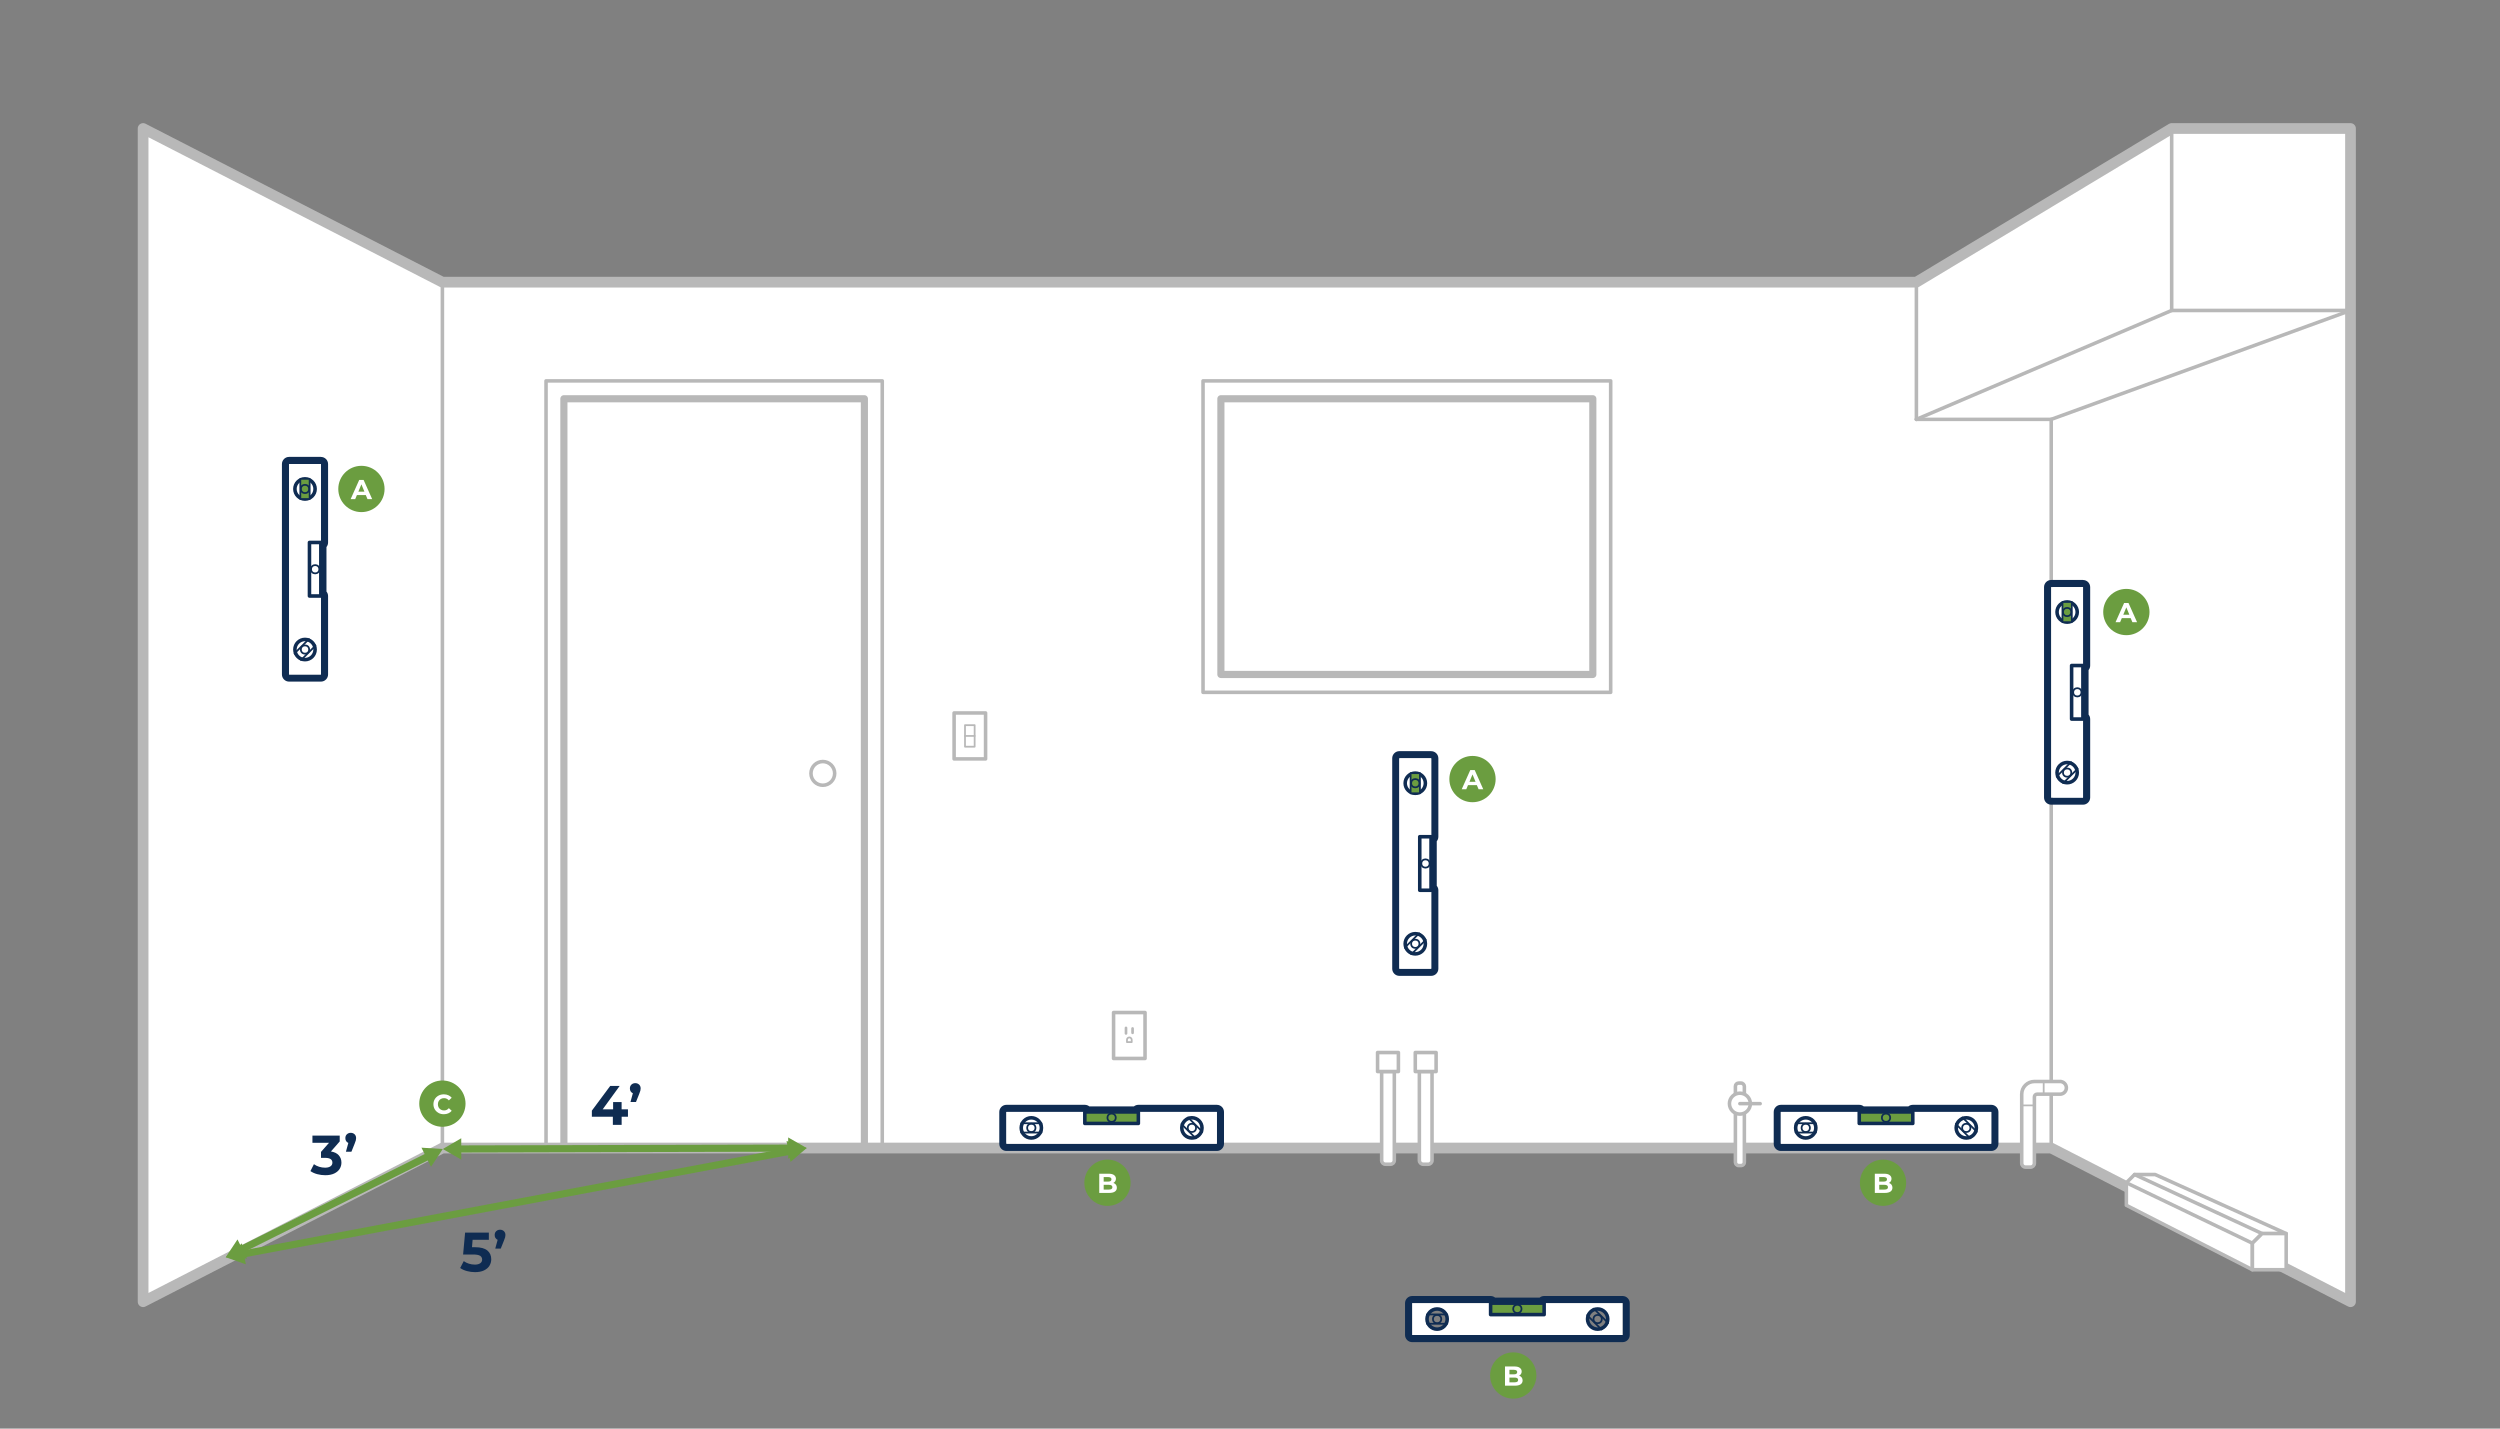 <?xml version="1.0" encoding="UTF-8"?>
<svg xmlns="http://www.w3.org/2000/svg" width="700" height="400" viewBox="0 0 700 400">
  <rect x="0" y="0" width="700" height="400" fill="#808080" stroke="none"/>
  <g id="Base">
    <polygon points="123.87 321.45 40.07 364.48 40.07 35.98 123.87 79.01 536.59 79.01 608.07 35.98 658.14 35.98 658.14 364.48 574.34 321.45 123.87 321.45" style="fill: #fff; stroke: #b8b8b8; stroke-linecap: round; stroke-linejoin: round; stroke-width: 3px;"/>
    <line x1="574.34" y1="117.42" x2="574.34" y2="321.45" style="fill: none; stroke: #b8b8b8; stroke-linecap: round; stroke-linejoin: round;"/>
    <line x1="123.87" y1="321.45" x2="123.87" y2="79.01" style="fill: none; stroke: #b8b8b8; stroke-linecap: round; stroke-linejoin: round;"/>
    <rect x="336.85" y="106.65" width="114.14" height="87.2" style="fill: none; stroke: #b8b8b8; stroke-linecap: round; stroke-linejoin: round;"/>
    <rect x="341.85" y="111.65" width="104.14" height="77.2" style="fill: none; stroke: #b8b8b8; stroke-linecap: round; stroke-linejoin: round; stroke-width: 2px;"/>
    <rect x="157.89" y="111.65" width="84.14" height="209.8" style="fill: none; stroke: #b8b8b8; stroke-linecap: round; stroke-linejoin: round; stroke-width: 2px;"/>
    <circle cx="230.39" cy="216.55" r="3.32" style="fill: none; stroke: #b8b8b8; stroke-linecap: round; stroke-linejoin: round;"/>
    <rect x="311.8" y="283.51" width="8.81" height="12.86" style="fill: none; stroke: #b8b8b8; stroke-linecap: round; stroke-linejoin: round;"/>
    <rect x="267.15" y="199.63" width="8.81" height="12.86" style="fill: none; stroke: #b8b8b8; stroke-linecap: round; stroke-linejoin: round;"/>
    <g>
      <line x1="315.28" y1="287.81" x2="315.28" y2="289.36" style="fill: none; stroke: #b8b8b8; stroke-linecap: round; stroke-linejoin: round; stroke-width: .75px;"/>
      <line x1="317.12" y1="287.97" x2="317.12" y2="289.19" style="fill: none; stroke: #b8b8b8; stroke-linecap: round; stroke-linejoin: round; stroke-width: .75px;"/>
      <path d="M316.87,291.14c0-.37-.3-.66-.66-.66s-.66.3-.66.66v.65h1.33v-.65Z" style="fill: none; stroke: #b8b8b8; stroke-linecap: round; stroke-linejoin: round; stroke-width: .5px;"/>
    </g>
    <polygon points="272.9 209.07 270.2 209.07 270.2 206.06 270.2 203.04 272.9 203.04 272.9 209.07" style="fill: none; stroke: #b8b8b8; stroke-linecap: round; stroke-linejoin: round; stroke-width: .5px;"/>
    <line x1="270.2" y1="206.06" x2="272.9" y2="206.06" style="fill: none; stroke: #b8b8b8; stroke-linecap: round; stroke-linejoin: round; stroke-width: .5px;"/>
    <polyline points="536.59 79.01 536.59 117.42 574.34 117.42" style="fill: none;"/>
    <polygon points="574.34 117.42 536.59 117.42 608.07 86.93 658.14 86.93 574.34 117.42" style="fill: #fff;"/>
    <line x1="658.14" y1="86.93" x2="574.34" y2="117.42" style="fill: none; stroke: #b8b8b8; stroke-linecap: round; stroke-linejoin: round;"/>
    <line x1="574.34" y1="117.42" x2="536.59" y2="117.42" style="fill: none; stroke: #b8b8b8; stroke-linecap: round; stroke-linejoin: round;"/>
    <line x1="536.59" y1="117.42" x2="536.59" y2="79.01" style="fill: none; stroke: #b8b8b8; stroke-linecap: round; stroke-linejoin: round;"/>
    <line x1="608.07" y1="86.93" x2="536.59" y2="117.42" style="fill: none; stroke: #b8b8b8; stroke-linecap: round; stroke-linejoin: round;"/>
    <polyline points="608.07 35.98 608.07 86.93 658.14 86.93" style="fill: none; stroke: #b8b8b8; stroke-linecap: round; stroke-linejoin: round;"/>
    <g>
      <path d="M386.86,300.02h3.55v24.89c0,.6-.48,1.08-1.08,1.08h-1.39c-.6,0-1.08-.48-1.08-1.08v-24.89h0Z" style="fill: #fff; stroke: #b8b8b8; stroke-linecap: round; stroke-linejoin: round;"/>
      <rect x="385.72" y="294.71" width="5.83" height="5.32" style="fill: #fff; stroke: #b8b8b8; stroke-linecap: round; stroke-linejoin: round;"/>
      <path d="M397.42,300.02h3.55v24.89c0,.6-.48,1.08-1.08,1.08h-1.39c-.6,0-1.08-.48-1.08-1.08v-24.89h0Z" style="fill: #fff; stroke: #b8b8b8; stroke-linecap: round; stroke-linejoin: round;"/>
      <rect x="396.28" y="294.71" width="5.83" height="5.32" style="fill: #fff; stroke: #b8b8b8; stroke-linecap: round; stroke-linejoin: round;"/>
    </g>
    <rect x="485.91" y="303.26" width="2.51" height="23.1" rx=".91" ry=".91" style="fill: #fff; stroke: #b8b8b8; stroke-linecap: round; stroke-linejoin: round;"/>
    <g>
      <path d="M576.81,302.82h-7.18s0,0,0,0c-1.96,0-3.55,1.59-3.55,3.55h0v19.35c0,.6.48,1.08,1.08,1.08h1.39c.6,0,1.08-.48,1.08-1.08v-18.59c0-.42.34-.76.76-.76h6.42c.98,0,1.78-.8,1.78-1.78h0c0-.98-.8-1.78-1.78-1.78Z" style="fill: #fff; stroke: #b8b8b8; stroke-linecap: round; stroke-linejoin: round;"/>
      <line x1="566.07" y1="309.51" x2="569.63" y2="309.51" style="fill: none; stroke: #b8b8b8; stroke-linecap: round; stroke-linejoin: round; stroke-width: .5px;"/>
    </g>
    <line x1="572.23" y1="306.37" x2="572.23" y2="302.82" style="fill: none; stroke: #b8b8b8; stroke-linecap: round; stroke-linejoin: round; stroke-width: .5px;"/>
    <circle cx="487.17" cy="309.02" r="2.93" style="fill: #fff; stroke: #b8b8b8; stroke-linecap: round; stroke-linejoin: round;"/>
    <line x1="487.17" y1="309.02" x2="492.84" y2="309.02" style="fill: #fff; stroke: #b8b8b8; stroke-linecap: round; stroke-linejoin: round;"/>
    <g>
      <polygon points="630.67 355.52 630.67 348.1 633.38 345.4 640.13 345.4 603.44 328.87 597.68 328.87 595.38 331.17 595.38 337.48 630.67 355.52" style="fill: #fff; stroke: #b8b8b8; stroke-linecap: round; stroke-linejoin: round;"/>
      <line x1="597.68" y1="328.87" x2="633.38" y2="345.4" style="fill: none; stroke: #b8b8b8; stroke-linecap: round; stroke-linejoin: round;"/>
      <line x1="630.67" y1="348.1" x2="595.38" y2="331.17" style="fill: none; stroke: #b8b8b8; stroke-linecap: round; stroke-linejoin: round;"/>
      <polygon points="630.67 355.52 640.13 355.52 640.13 345.4 633.38 345.4 630.67 348.1 630.67 355.52" style="fill: #fff; stroke: #b8b8b8; stroke-linecap: round; stroke-linejoin: round;"/>
    </g>
    <rect x="152.89" y="106.65" width="94.14" height="214.8" style="fill: none; stroke: #b8b8b8; stroke-linecap: round; stroke-linejoin: round;"/>
  </g>
  <g id="Arrows">
    <g>
      <line x1="67.05" y1="350.11" x2="120.13" y2="323.64" style="fill: none; stroke: #6b9d40; stroke-linecap: round; stroke-linejoin: round; stroke-width: 2px;"/>
      <polygon points="69.17 352.4 63.2 352.03 66.5 347.04 69.17 352.4" style="fill: #6b9d40;"/>
      <polygon points="120.68 326.71 123.98 321.72 118.01 321.35 120.68 326.71" style="fill: #6b9d40;"/>
    </g>
    <g>
      <line x1="221.57" y1="321.47" x2="128.29" y2="321.71" style="fill: none; stroke: #6b9d40; stroke-linecap: round; stroke-linejoin: round; stroke-width: 2px;"/>
      <polygon points="220.69 318.48 225.87 321.45 220.7 324.46 220.69 318.48" style="fill: #6b9d40;"/>
      <polygon points="129.15 318.71 123.98 321.72 129.17 324.7 129.15 318.71" style="fill: #6b9d40;"/>
    </g>
    <g>
      <line x1="221.64" y1="322.25" x2="67.43" y2="351.24" style="fill: none; stroke: #6b9d40; stroke-linecap: round; stroke-linejoin: round; stroke-width: 2px;"/>
      <polygon points="220.23 319.47 225.87 321.45 221.34 325.35 220.23 319.47" style="fill: #6b9d40;"/>
      <polygon points="67.74 348.13 63.2 352.03 68.84 354.01 67.74 348.13" style="fill: #6b9d40;"/>
    </g>
  </g>
  <g id="Focused_Features" data-name="Focused Features">
    <g>
      <path d="M583.25,164.39v21.96h-.45v14.99h.45v21.96h-8.92v-58.92h8.92M583.25,162.39h-8.92c-1.1,0-2,.9-2,2v58.92c0,1.1.9,2,2,2h8.92c1.1,0,2-.9,2-2v-21.96c0-.48-.17-.92-.45-1.26v-12.47c.28-.34.45-.78.45-1.26v-21.96c0-1.1-.9-2-2-2h0Z" style="fill: #0f2c52;"/>
      <path d="M583.25,201.35h-3.21v-14.99h3.21v-21.96h-8.92v58.92h8.92v-21.96ZM575.97,171.37c0-1.56,1.27-2.83,2.83-2.83s2.83,1.27,2.83,2.83-1.27,2.83-2.83,2.83-2.83-1.27-2.83-2.83ZM575.97,216.33c0-1.56,1.27-2.83,2.83-2.83s2.83,1.27,2.83,2.83-1.27,2.83-2.83,2.83-2.83-1.27-2.83-2.83Z" style="fill: #fff;"/>
      <circle cx="578.8" cy="171.37" r="2.83" style="fill: none; stroke: #0f2c52; stroke-linecap: round; stroke-linejoin: round;"/>
      <circle cx="578.8" cy="216.33" r="2.83" style="fill: none; stroke: #0f2c52; stroke-linecap: round; stroke-linejoin: round;"/>
      <rect x="574.15" y="192.24" width="14.99" height="3.21" transform="translate(775.5 -387.8) rotate(90)" style="fill: none; stroke: #0f2c52; stroke-linecap: round; stroke-linejoin: round;"/>
      <rect x="575.97" y="170.07" width="5.65" height="2.61" transform="translate(750.17 -407.42) rotate(90)" style="fill: #6b9d40; stroke: #0f2c52; stroke-linecap: round; stroke-linejoin: round; stroke-width: .5px;"/>
      <rect x="575.97" y="215.03" width="5.65" height="2.61" transform="translate(16.56 472.63) rotate(-45)" style="fill: none; stroke: #0f2c52; stroke-linecap: round; stroke-linejoin: round; stroke-width: .5px;"/>
      <circle cx="578.8" cy="171.37" r="1.16" style="fill: none; stroke: #0f2c52; stroke-linecap: round; stroke-linejoin: round; stroke-width: .5px;"/>
      <circle cx="578.8" cy="216.33" r="1.16" style="fill: none; stroke: #0f2c52; stroke-linecap: round; stroke-linejoin: round; stroke-width: .5px;"/>
      <circle cx="581.65" cy="193.85" r="1.16" style="fill: none; stroke: #0f2c52; stroke-linecap: round; stroke-linejoin: round; stroke-width: .5px;"/>
    </g>
    <g>
      <path d="M400.74,212.32v21.96h-.45v14.99h.45v21.96h-8.92v-58.92h8.92M400.74,210.32h-8.92c-1.1,0-2,.9-2,2v58.92c0,1.1.9,2,2,2h8.92c1.1,0,2-.9,2-2v-21.96c0-.48-.17-.92-.45-1.26v-12.47c.28-.34.45-.78.45-1.26v-21.96c0-1.1-.9-2-2-2h0Z" style="fill: #0f2c52;"/>
      <path d="M400.74,249.28h-3.21v-14.99h3.21v-21.96h-8.92v58.92h8.92v-21.96ZM393.46,219.3c0-1.56,1.27-2.83,2.83-2.83s2.83,1.27,2.83,2.83-1.27,2.83-2.83,2.83-2.83-1.27-2.83-2.83ZM393.46,264.26c0-1.56,1.27-2.83,2.83-2.83s2.83,1.27,2.83,2.83-1.27,2.83-2.83,2.83-2.83-1.27-2.83-2.83Z" style="fill: #fff;"/>
      <circle cx="396.28" cy="219.3" r="2.83" style="fill: none; stroke: #0f2c52; stroke-linecap: round; stroke-linejoin: round;"/>
      <circle cx="396.28" cy="264.26" r="2.83" style="fill: none; stroke: #0f2c52; stroke-linecap: round; stroke-linejoin: round;"/>
      <rect x="391.64" y="240.17" width="14.99" height="3.21" transform="translate(640.91 -157.36) rotate(90)" style="fill: none; stroke: #0f2c52; stroke-linecap: round; stroke-linejoin: round;"/>
      <rect x="393.46" y="218" width="5.65" height="2.61" transform="translate(615.58 -176.98) rotate(90)" style="fill: #6b9d40; stroke: #0f2c52; stroke-linecap: round; stroke-linejoin: round; stroke-width: .5px;"/>
      <rect x="393.46" y="262.95" width="5.65" height="2.61" transform="translate(-70.79 357.61) rotate(-45)" style="fill: none; stroke: #0f2c52; stroke-linecap: round; stroke-linejoin: round; stroke-width: .5px;"/>
      <circle cx="396.28" cy="219.3" r="1.16" style="fill: none; stroke: #0f2c52; stroke-linecap: round; stroke-linejoin: round; stroke-width: .5px;"/>
      <circle cx="396.28" cy="264.26" r="1.16" style="fill: none; stroke: #0f2c52; stroke-linecap: round; stroke-linejoin: round; stroke-width: .5px;"/>
      <circle cx="399.13" cy="241.78" r="1.16" style="fill: none; stroke: #0f2c52; stroke-linecap: round; stroke-linejoin: round; stroke-width: .5px;"/>
    </g>
    <g>
      <path d="M89.86,129.93v21.96h-.45v14.99h.45v21.96h-8.92v-58.92h8.92M89.86,127.93h-8.92c-1.1,0-2,.9-2,2v58.92c0,1.1.9,2,2,2h8.92c1.1,0,2-.9,2-2v-21.96c0-.48-.17-.92-.45-1.26v-12.47c.28-.34.45-.78.45-1.26v-21.96c0-1.1-.9-2-2-2h0Z" style="fill: #0f2c52;"/>
      <path d="M89.86,166.89h-3.21v-14.99h3.21v-21.96h-8.92v58.92h8.92v-21.96ZM82.57,136.91c0-1.56,1.27-2.83,2.83-2.83s2.83,1.27,2.83,2.83-1.27,2.83-2.83,2.83-2.83-1.27-2.83-2.83ZM82.57,181.87c0-1.56,1.27-2.83,2.83-2.83s2.83,1.27,2.83,2.83-1.27,2.83-2.83,2.83-2.83-1.27-2.83-2.83Z" style="fill: #fff;"/>
      <circle cx="85.4" cy="136.91" r="2.83" style="fill: none; stroke: #0f2c52; stroke-linecap: round; stroke-linejoin: round;"/>
      <circle cx="85.4" cy="181.87" r="2.83" style="fill: none; stroke: #0f2c52; stroke-linecap: round; stroke-linejoin: round;"/>
      <rect x="80.75" y="157.78" width="14.99" height="3.21" transform="translate(247.64 71.14) rotate(90)" style="fill: none; stroke: #0f2c52; stroke-linecap: round; stroke-linejoin: round;"/>
      <rect x="82.57" y="135.61" width="5.65" height="2.61" transform="translate(222.31 51.51) rotate(90)" style="fill: #6b9d40; stroke: #0f2c52; stroke-linecap: round; stroke-linejoin: round; stroke-width: .5px;"/>
      <rect x="82.57" y="180.57" width="5.65" height="2.61" transform="translate(-103.59 113.65) rotate(-45)" style="fill: none; stroke: #0f2c52; stroke-linecap: round; stroke-linejoin: round; stroke-width: .5px;"/>
      <circle cx="85.4" cy="136.91" r="1.16" style="fill: none; stroke: #0f2c52; stroke-linecap: round; stroke-linejoin: round; stroke-width: .5px;"/>
      <circle cx="85.4" cy="181.87" r="1.16" style="fill: none; stroke: #0f2c52; stroke-linecap: round; stroke-linejoin: round; stroke-width: .5px;"/>
      <circle cx="88.25" cy="159.39" r="1.16" style="fill: none; stroke: #0f2c52; stroke-linecap: round; stroke-linejoin: round; stroke-width: .5px;"/>
    </g>
    <g>
      <path d="M340.71,311.35v8.92h-58.92v-8.92h21.96v.45h14.99v-.45h21.96M340.71,309.35h-21.96c-.48,0-.92.17-1.26.45h-12.47c-.34-.28-.78-.45-1.26-.45h-21.96c-1.1,0-2,.9-2,2v8.92c0,1.1.9,2,2,2h58.92c1.1,0,2-.9,2-2v-8.92c0-1.1-.9-2-2-2h0Z" style="fill: #0f2c52;"/>
      <path d="M318.75,311.35v.45s0,2.76,0,2.76h-14.99v-2.76s0-.45,0-.45h-21.96s0,8.92,0,8.92h58.92s0-8.92,0-8.92h-21.96ZM288.77,318.64c-1.56,0-2.83-1.27-2.83-2.83s1.27-2.83,2.83-2.83,2.83,1.27,2.83,2.83-1.27,2.83-2.83,2.83ZM333.73,318.64c-1.56,0-2.83-1.27-2.83-2.83s1.27-2.83,2.83-2.83,2.83,1.27,2.83,2.83-1.27,2.83-2.83,2.83Z" style="fill: #fff;"/>
      <circle cx="288.77" cy="315.81" r="2.83" style="fill: none; stroke: #0f2c52; stroke-linecap: round; stroke-linejoin: round;"/>
      <circle cx="333.73" cy="315.81" r="2.83" style="fill: none; stroke: #0f2c52; stroke-linecap: round; stroke-linejoin: round;"/>
      <rect x="303.75" y="311.35" width="14.99" height="3.21" style="fill: #6b9d40; stroke: #0f2c52; stroke-linecap: round; stroke-linejoin: round;"/>
      <rect x="285.95" y="314.51" width="5.65" height="2.61" style="fill: none; stroke: #0f2c52; stroke-linecap: round; stroke-linejoin: round; stroke-width: .5px;"/>
      <rect x="330.9" y="314.51" width="5.65" height="2.61" transform="translate(346.4 775.11) rotate(-135)" style="fill: none; stroke: #0f2c52; stroke-linecap: round; stroke-linejoin: round; stroke-width: .5px;"/>
      <circle cx="288.77" cy="315.81" r="1.16" style="fill: none; stroke: #0f2c52; stroke-linecap: round; stroke-linejoin: round; stroke-width: .5px;"/>
      <circle cx="333.73" cy="315.81" r="1.16" style="fill: none; stroke: #0f2c52; stroke-linecap: round; stroke-linejoin: round; stroke-width: .5px;"/>
      <circle cx="311.25" cy="312.96" r="1.16" style="fill: none; stroke: #0f2c52; stroke-linecap: round; stroke-linejoin: round; stroke-width: .5px;"/>
    </g>
    <g>
      <path d="M557.55,311.35v8.92h-58.92v-8.92h21.96v.45h14.99v-.45h21.96M557.55,309.35h-21.96c-.48,0-.92.17-1.26.45h-12.47c-.34-.28-.78-.45-1.26-.45h-21.96c-1.1,0-2,.9-2,2v8.92c0,1.1.9,2,2,2h58.92c1.1,0,2-.9,2-2v-8.92c0-1.1-.9-2-2-2h0Z" style="fill: #0f2c52;"/>
      <path d="M535.58,311.35v.45s0,2.76,0,2.76h-14.99v-2.76s0-.45,0-.45h-21.96s0,8.92,0,8.92h58.92s0-8.92,0-8.92h-21.96ZM505.61,318.64c-1.56,0-2.83-1.27-2.83-2.83s1.27-2.83,2.83-2.83,2.83,1.27,2.83,2.83-1.27,2.83-2.83,2.83ZM550.56,318.64c-1.56,0-2.83-1.27-2.83-2.83s1.27-2.83,2.83-2.83,2.83,1.27,2.83,2.83-1.27,2.83-2.83,2.83Z" style="fill: #fff;"/>
      <circle cx="505.61" cy="315.81" r="2.83" style="fill: none; stroke: #0f2c52; stroke-linecap: round; stroke-linejoin: round;"/>
      <circle cx="550.56" cy="315.81" r="2.83" style="fill: none; stroke: #0f2c52; stroke-linecap: round; stroke-linejoin: round;"/>
      <rect x="520.59" y="311.35" width="14.99" height="3.21" style="fill: #6b9d40; stroke: #0f2c52; stroke-linecap: round; stroke-linejoin: round;"/>
      <rect x="502.78" y="314.51" width="5.65" height="2.61" style="fill: none; stroke: #0f2c52; stroke-linecap: round; stroke-linejoin: round; stroke-width: .5px;"/>
      <rect x="547.74" y="314.51" width="5.65" height="2.61" transform="translate(716.56 928.43) rotate(-135)" style="fill: none; stroke: #0f2c52; stroke-linecap: round; stroke-linejoin: round; stroke-width: .5px;"/>
      <circle cx="505.61" cy="315.81" r="1.16" style="fill: none; stroke: #0f2c52; stroke-linecap: round; stroke-linejoin: round; stroke-width: .5px;"/>
      <circle cx="550.56" cy="315.81" r="1.16" style="fill: none; stroke: #0f2c52; stroke-linecap: round; stroke-linejoin: round; stroke-width: .5px;"/>
      <circle cx="528.09" cy="312.96" r="1.16" style="fill: none; stroke: #0f2c52; stroke-linecap: round; stroke-linejoin: round; stroke-width: .5px;"/>
    </g>
    <g>
      <path d="M454.32,364.88v8.92h-58.92v-8.92h21.96v.45h14.99v-.45h21.96M454.32,362.88h-21.96c-.48,0-.92.17-1.26.45h-12.47c-.34-.28-.78-.45-1.26-.45h-21.96c-1.1,0-2,.9-2,2v8.92c0,1.1.9,2,2,2h58.92c1.1,0,2-.9,2-2v-8.92c0-1.1-.9-2-2-2h0Z" style="fill: #0f2c52;"/>
      <path d="M432.36,364.88v.45s0,2.76,0,2.76h-14.99v-2.76s0-.45,0-.45h-21.96s0,8.92,0,8.92h58.92s0-8.92,0-8.92h-21.96ZM402.39,372.17c-1.56,0-2.83-1.27-2.83-2.83s1.27-2.83,2.83-2.83,2.83,1.27,2.83,2.83-1.27,2.83-2.83,2.83ZM447.34,372.17c-1.56,0-2.83-1.27-2.83-2.83s1.27-2.83,2.83-2.83,2.83,1.27,2.83,2.83-1.27,2.83-2.83,2.83Z" style="fill: #fff;"/>
      <circle cx="402.39" cy="369.34" r="2.83" style="fill: none; stroke: #0f2c52; stroke-linecap: round; stroke-linejoin: round;"/>
      <circle cx="447.34" cy="369.34" r="2.83" style="fill: none; stroke: #0f2c52; stroke-linecap: round; stroke-linejoin: round;"/>
      <rect x="417.37" y="364.88" width="14.99" height="3.21" style="fill: #6b9d40; stroke: #0f2c52; stroke-linecap: round; stroke-linejoin: round;"/>
      <rect x="399.56" y="368.04" width="5.65" height="2.61" style="fill: none; stroke: #0f2c52; stroke-linecap: round; stroke-linejoin: round; stroke-width: .5px;"/>
      <rect x="444.52" y="368.04" width="5.65" height="2.61" transform="translate(502.49 946.83) rotate(-135)" style="fill: none; stroke: #0f2c52; stroke-linecap: round; stroke-linejoin: round; stroke-width: .5px;"/>
      <circle cx="402.39" cy="369.34" r="1.16" style="fill: none; stroke: #0f2c52; stroke-linecap: round; stroke-linejoin: round; stroke-width: .5px;"/>
      <circle cx="447.34" cy="369.34" r="1.16" style="fill: none; stroke: #0f2c52; stroke-linecap: round; stroke-linejoin: round; stroke-width: .5px;"/>
      <circle cx="424.86" cy="366.49" r="1.16" style="fill: none; stroke: #0f2c52; stroke-linecap: round; stroke-linejoin: round; stroke-width: .5px;"/>
    </g>
  </g>
  <g id="Reference_Dots" data-name="Reference Dots">
    <g>
      <circle cx="101.2" cy="136.91" r="6.48" style="fill: #6b9d40;"/>
      <path d="M102.44,138.61h-2.5l-.48,1.15h-1.28l2.4-5.38h1.23l2.4,5.38h-1.31l-.48-1.15ZM102.04,137.67l-.85-2.06-.85,2.06h1.71Z" style="fill: #fff;"/>
    </g>
    <g>
      <circle cx="123.87" cy="309.02" r="6.48" style="fill: #6b9d40;"/>
      <path d="M122.78,311.61c-.44-.24-.79-.57-1.04-.99-.25-.42-.38-.9-.38-1.43s.13-1.01.38-1.43c.25-.42.6-.75,1.04-.99.44-.24.94-.36,1.49-.36.47,0,.89.08,1.26.25.38.16.69.4.95.71l-.8.74c-.36-.42-.81-.63-1.35-.63-.33,0-.63.07-.89.22-.26.15-.46.35-.61.61-.15.26-.22.56-.22.89s.07.63.22.89c.15.26.35.46.61.61.26.15.56.22.89.22.54,0,.99-.21,1.35-.64l.8.74c-.26.31-.57.55-.95.71-.38.16-.8.25-1.27.25-.55,0-1.04-.12-1.49-.36Z" style="fill: #fff;"/>
    </g>
    <g>
      <circle cx="595.38" cy="171.37" r="6.48" style="fill: #6b9d40;"/>
      <path d="M596.61,173.07h-2.5l-.48,1.15h-1.28l2.4-5.38h1.23l2.4,5.38h-1.31l-.48-1.15ZM596.22,172.12l-.85-2.06-.85,2.06h1.71Z" style="fill: #fff;"/>
    </g>
    <g>
      <circle cx="412.3" cy="218.14" r="6.48" style="fill: #6b9d40;"/>
      <path d="M413.54,219.84h-2.5l-.48,1.15h-1.28l2.4-5.38h1.23l2.4,5.38h-1.31l-.48-1.15ZM413.15,218.9l-.85-2.06-.85,2.06h1.71Z" style="fill: #fff;"/>
    </g>
    <g>
      <circle cx="310.09" cy="331.17" r="6.48" style="fill: #6b9d40;"/>
      <path d="M312.46,331.71c.17.23.26.51.26.84,0,.47-.18.83-.55,1.09-.37.25-.9.38-1.6.38h-2.78v-5.38h2.63c.66,0,1.16.12,1.51.38s.53.59.53,1.02c0,.26-.06.49-.19.7-.13.2-.3.37-.53.48.31.1.55.26.72.49ZM309.03,329.58v1.27h1.24c.31,0,.54-.05.7-.16s.24-.27.24-.48-.08-.37-.24-.47c-.16-.1-.39-.16-.7-.16h-1.24ZM311.22,332.92c.17-.11.25-.27.25-.5,0-.45-.33-.67-.99-.67h-1.45v1.33h1.45c.33,0,.57-.05.74-.16Z" style="fill: #fff;"/>
    </g>
    <g>
      <circle cx="423.71" cy="385.14" r="6.48" style="fill: #6b9d40;"/>
      <path d="M426.07,385.68c.17.23.26.51.26.84,0,.47-.18.83-.55,1.09-.37.25-.9.38-1.6.38h-2.78v-5.38h2.63c.66,0,1.16.12,1.51.38s.53.59.53,1.02c0,.26-.06.49-.19.7-.13.2-.3.37-.53.48.31.1.55.26.72.49ZM422.64,383.55v1.27h1.24c.31,0,.54-.05.7-.16.16-.11.24-.27.24-.48s-.08-.37-.24-.47c-.16-.1-.39-.16-.7-.16h-1.24ZM424.83,386.89c.17-.11.25-.27.25-.5,0-.45-.33-.67-.99-.67h-1.45v1.33h1.45c.33,0,.57-.05.74-.16Z" style="fill: #fff;"/>
    </g>
    <g>
      <circle cx="527.25" cy="331.17" r="6.48" style="fill: #6b9d40;"/>
      <path d="M529.62,331.71c.17.23.26.51.26.84,0,.47-.18.83-.55,1.09-.37.25-.9.38-1.6.38h-2.78v-5.38h2.63c.66,0,1.16.12,1.51.38s.53.59.53,1.02c0,.26-.06.49-.19.7-.13.2-.3.37-.53.48.31.1.55.26.72.49ZM526.18,329.58v1.27h1.24c.31,0,.54-.05.7-.16.16-.11.24-.27.24-.48s-.08-.37-.24-.47c-.16-.1-.39-.16-.7-.16h-1.24ZM528.38,332.92c.17-.11.25-.27.25-.5,0-.45-.33-.67-.99-.67h-1.45v1.33h1.45c.33,0,.57-.05.74-.16Z" style="fill: #fff;"/>
    </g>
    <g>
      <path d="M94.84,323.47c.51.56.76,1.24.76,2.07,0,.63-.17,1.22-.5,1.75-.33.54-.84.96-1.52,1.29-.68.32-1.51.48-2.5.48-.77,0-1.52-.1-2.27-.3-.74-.2-1.37-.49-1.89-.86l.98-1.93c.42.31.9.55,1.44.72.55.17,1.1.26,1.68.26.63,0,1.13-.12,1.5-.37s.55-.59.55-1.04c0-.89-.68-1.34-2.04-1.34h-1.15v-1.67l2.24-2.54h-4.64v-2.03h7.64v1.64l-2.46,2.81c.96.16,1.69.51,2.2,1.07Z" style="fill: #0f2c52;"/>
      <path d="M99.29,317.6c.28.28.42.64.42,1.08,0,.21-.03.42-.08.62-.05.21-.16.52-.33.93l-.9,2.25h-1.54l.67-2.46c-.26-.11-.46-.29-.61-.51-.15-.23-.22-.5-.22-.83,0-.45.14-.81.43-1.08.29-.27.65-.41,1.08-.41s.79.14,1.08.41Z" style="fill: #0f2c52;"/>
    </g>
    <g>
      <path d="M175.84,312.68h-1.78v2.29h-2.46v-2.29h-5.88v-1.7l5.14-6.92h2.65l-4.77,6.56h2.93v-2.04h2.38v2.04h1.78v2.06Z" style="fill: #0f2c52;"/>
      <path d="M178.96,303.69c.28.28.42.64.42,1.08,0,.21-.03.42-.08.62-.05.21-.16.52-.33.93l-.9,2.25h-1.54l.67-2.46c-.26-.11-.46-.29-.61-.51-.15-.23-.22-.5-.22-.83,0-.45.14-.81.43-1.08.29-.27.65-.41,1.08-.41s.79.14,1.08.41Z" style="fill: #0f2c52;"/>
    </g>
    <g>
      <path d="M136.45,350.12c.73.61,1.1,1.43,1.1,2.46,0,.67-.17,1.27-.5,1.82-.33.55-.84.98-1.52,1.31s-1.52.49-2.52.49c-.77,0-1.53-.1-2.27-.3-.74-.2-1.37-.49-1.89-.86l1-1.93c.42.31.89.55,1.43.72.54.17,1.1.26,1.67.26.63,0,1.13-.12,1.5-.37s.55-.6.55-1.04-.19-.82-.57-1.06c-.38-.24-1.04-.36-1.97-.36h-2.79l.56-6.14h6.65v2.03h-4.55l-.17,2.07h.89c1.54,0,2.67.31,3.41.92Z" style="fill: #0f2c52;"/>
      <path d="M141.1,344.73c.28.28.42.64.42,1.08,0,.21-.03.42-.08.62-.05.21-.16.52-.33.93l-.9,2.25h-1.54l.67-2.46c-.26-.11-.46-.29-.61-.51-.15-.23-.22-.5-.22-.83,0-.45.14-.81.43-1.08.29-.27.65-.41,1.08-.41s.79.14,1.08.41Z" style="fill: #0f2c52;"/>
    </g>
  </g>
</svg>
